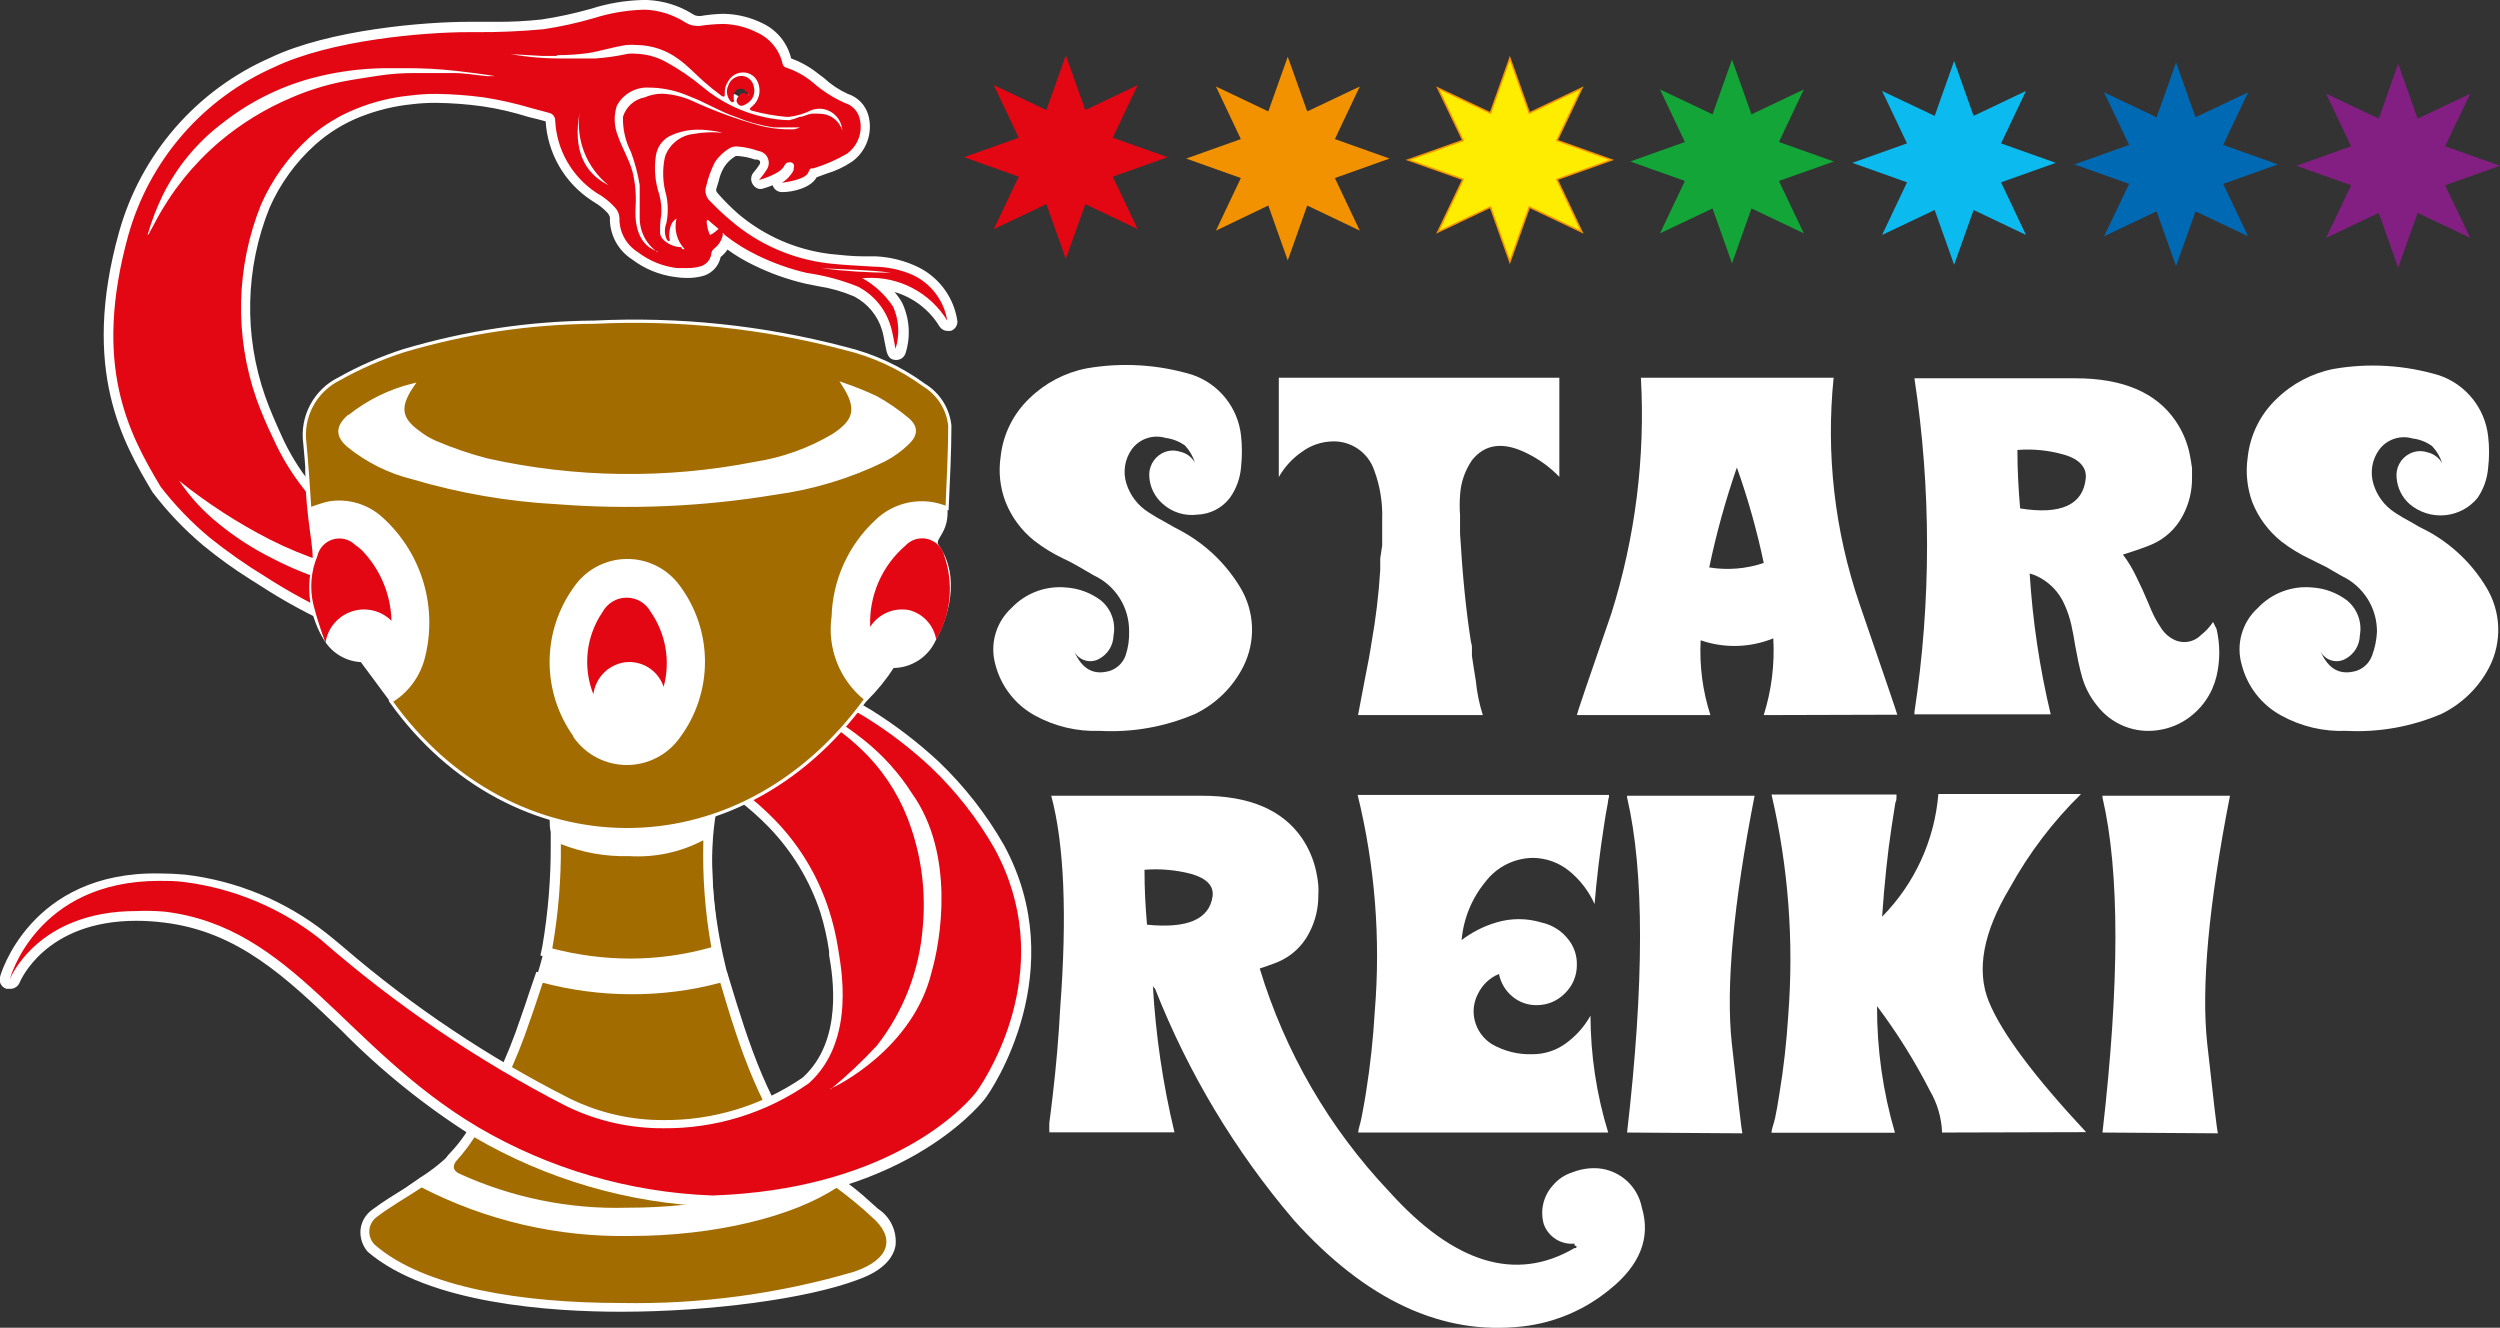 <?xml version="1.0" encoding="UTF-8"?> <svg xmlns="http://www.w3.org/2000/svg" width="386" height="205" viewBox="0 0 386 205" fill="none"><rect x="0" y="0" width="386" height="205" fill="#333333" stroke="none"/> <g clip-path="url(#clip0_2_40)"> <path d="M99.19 194.564C87.663 194.735 76.169 193.287 65.045 190.263C64.305 189.926 63.67 189.396 63.204 188.73C62.739 188.063 62.461 187.284 62.4 186.473C62.338 185.947 62.407 185.413 62.601 184.92C62.795 184.427 63.108 183.989 63.512 183.646L65.225 182.443C67.384 181.108 69.347 179.478 71.056 177.6C73.668 174.615 75.825 171.261 77.459 167.645C78.781 164.638 80.073 160.698 81.456 156.577C81.997 154.983 82.538 153.299 83.139 151.615C85.416 144.842 86.375 137.695 85.965 130.561C85.915 129.835 85.825 129.112 85.694 128.396C85.694 127.824 85.544 127.313 85.484 126.802C85.453 126.378 85.512 125.953 85.657 125.553C85.802 125.154 86.03 124.79 86.326 124.486C88.58 121.959 95.132 120.786 100.212 120.786C102.346 120.786 107.486 121.027 109.229 123.132C109.476 123.418 109.655 123.756 109.754 124.12C109.853 124.484 109.869 124.866 109.801 125.238C107.246 139.855 112.806 156.397 117.014 167.555C118.843 170.835 121.211 173.783 124.018 176.277C126.276 178.337 128.293 180.648 130.029 183.165C130.955 185.027 131.21 187.152 130.751 189.18C130.672 189.442 130.534 189.682 130.346 189.88C130.158 190.079 129.926 190.23 129.669 190.323C119.793 193.32 109.509 194.751 99.19 194.564V194.564Z" fill="white"></path> <path d="M100.212 121.478C105.202 121.478 109.5 122.591 109.079 125.027C106.404 140.516 112.596 158.111 116.353 167.766C118.217 172.608 126.723 178.984 129.338 183.465C130.089 184.789 130.811 189.12 129.338 189.481C119.596 192.429 109.458 193.859 99.28 193.721C87.836 193.911 76.421 192.484 65.375 189.481C64.874 189.307 64.421 189.014 64.058 188.627C63.694 188.24 63.43 187.77 63.288 187.258C63.146 186.746 63.13 186.208 63.243 185.688C63.355 185.169 63.592 184.685 63.933 184.277C66.76 182.562 69.348 180.479 71.627 178.082C74.285 175.074 76.483 171.689 78.15 168.036C79.983 163.705 81.727 158.081 83.861 151.945C86.23 145.046 87.25 137.756 86.867 130.471C86.867 129.298 86.506 127.854 86.386 126.681C86.025 123.403 93.78 121.478 100.362 121.478M100.362 119.974C94.922 119.974 88.339 121.207 85.905 123.914C85.518 124.306 85.225 124.78 85.049 125.301C84.871 125.822 84.815 126.376 84.883 126.922C84.883 127.433 84.883 127.975 85.093 128.516C85.304 129.057 85.334 130.02 85.364 130.621C85.82 137.755 84.87 144.908 82.568 151.675L80.735 156.397C79.382 160.487 78.09 164.337 76.767 167.405C75.156 170.949 73.04 174.242 70.485 177.179C68.809 178.99 66.898 180.568 64.804 181.871L63.061 183.104C62.555 183.524 62.162 184.062 61.915 184.671C61.669 185.28 61.577 185.94 61.648 186.593C61.729 187.511 62.05 188.391 62.577 189.145C63.105 189.9 63.821 190.503 64.654 190.894C75.891 194.034 87.525 195.524 99.19 195.315C109.571 195.489 119.916 194.038 129.849 191.015C130.212 190.883 130.541 190.671 130.811 190.395C131.082 190.119 131.287 189.786 131.412 189.42C131.945 187.162 131.669 184.788 130.63 182.713C128.883 180.16 126.868 177.8 124.619 175.676C121.881 173.259 119.565 170.403 117.766 167.224C113.498 156.156 108.087 139.734 110.582 125.298C110.676 124.821 110.659 124.33 110.534 123.861C110.409 123.392 110.179 122.957 109.861 122.591C107.937 120.305 103.008 119.974 100.242 119.974H100.362Z" fill="white"></path> <path d="M164.565 8.542L167.571 16.993L175.657 13.143L171.809 21.264L180.286 24.272L171.809 27.279L175.657 35.37L167.571 31.52L164.565 39.971L161.56 31.52L153.444 35.37L157.292 27.279L148.845 24.272L157.292 21.264L153.444 13.143L161.56 16.993L164.565 8.542Z" fill="#E30613"></path> <path d="M198.831 8.752L201.837 17.204L209.953 13.354L206.105 21.474L214.551 24.482L206.105 27.49L209.953 35.61L201.837 31.73L198.831 40.212L195.825 31.73L187.74 35.61L191.587 27.49L183.141 24.482L191.587 21.474L187.74 13.354L195.825 17.204L198.831 8.752Z" fill="#F39200"></path> <path d="M233.127 8.993L236.133 17.444L244.248 13.595L240.401 21.685L248.847 24.693L240.401 27.7L244.248 35.821L236.133 31.971L233.127 40.422L230.121 31.971L222.006 35.821L225.883 27.7L217.407 24.693L225.883 21.685L222.006 13.595L230.121 17.444L233.127 8.993Z" fill="#FFED00" stroke="#F39200" stroke-width="0.25" stroke-miterlimit="10"></path> <path d="M267.423 9.203L270.428 17.655L278.514 13.805L274.667 21.926L283.143 24.933L274.667 27.941L278.514 36.031L270.428 32.182L267.423 40.663L264.417 32.182L256.301 36.031L260.149 27.941L251.703 24.933L260.149 21.926L256.301 13.805L264.417 17.655L267.423 9.203Z" fill="#13A538"></path> <path d="M301.718 9.414L304.724 17.895L312.81 14.046L308.962 22.136L317.408 25.144L308.962 28.151L312.81 36.272L304.724 32.422L301.718 40.874L298.713 32.422L290.597 36.272L294.444 28.151L285.998 25.144L294.444 22.136L290.597 14.046L298.713 17.895L301.718 9.414Z" fill="#0BBBEF"></path> <path d="M335.984 9.655L338.99 18.106L347.105 14.256L343.258 22.377L351.704 25.384L343.258 28.392L347.105 36.483L338.99 32.633L335.984 41.084L332.978 32.633L324.863 36.483L328.74 28.392L320.264 25.384L328.74 22.377L324.863 14.256L332.978 18.106L335.984 9.655Z" fill="#0069B4"></path> <path d="M370.28 9.865L373.286 18.317L381.401 14.467L377.524 22.587L386 25.595L377.524 28.603L381.401 36.723L373.286 32.873L370.28 41.325L367.274 32.873L359.159 36.723L363.006 28.603L354.56 25.595L363.006 22.587L359.159 14.467L367.274 18.317L370.28 9.865Z" fill="#831F82"></path> <path d="M182.45 82.018C186.162 84.051 189.273 87.029 191.467 90.65C192.589 92.489 193.222 94.585 193.306 96.738C193.391 98.891 192.923 101.03 191.948 102.951C190.336 106.125 187.728 108.681 184.524 110.23C179.891 112.223 174.861 113.119 169.826 112.846C166.303 112.981 162.81 112.149 159.726 110.44C158.256 109.623 156.966 108.517 155.933 107.188C154.9 105.86 154.146 104.337 153.715 102.711C153.256 101.154 153.244 99.499 153.68 97.936C154.116 96.372 154.982 94.963 156.179 93.868C157.254 92.732 158.573 91.857 160.037 91.31C161.501 90.763 163.07 90.557 164.626 90.71C166.577 90.841 168.448 91.542 170.006 92.725C170.776 93.371 171.36 94.21 171.698 95.156C172.036 96.102 172.116 97.121 171.93 98.109C171.913 98.862 171.696 99.597 171.299 100.237C170.903 100.877 170.342 101.399 169.675 101.748C169.349 101.926 168.99 102.036 168.62 102.073C168.25 102.11 167.876 102.073 167.52 101.964C167.165 101.855 166.835 101.676 166.549 101.437C166.264 101.199 166.029 100.906 165.858 100.575C167.09 103.342 168.864 104.305 171.359 103.583C171.918 103.398 172.428 103.088 172.85 102.676C173.272 102.264 173.595 101.762 173.793 101.207C174.194 100.006 174.378 98.743 174.334 97.477C174.353 95.667 173.849 93.891 172.884 92.36C171.92 90.829 170.534 89.609 168.894 88.845L166.459 87.432L165.317 86.8L164.025 86.169C162.492 85.43 161.042 84.532 159.696 83.492C157.713 81.911 156.179 79.837 155.248 77.477C154.408 75.263 154.15 72.871 154.496 70.529C154.86 67.088 156.437 63.889 158.945 61.506C161.377 59.134 164.448 57.524 167.782 56.874C173.225 55.928 178.814 56.267 184.103 57.867C186.116 58.556 187.892 59.804 189.223 61.466C190.553 63.128 191.384 65.134 191.617 67.251C191.795 68.88 191.795 70.524 191.617 72.153C191.478 73.829 190.897 75.437 189.934 76.815C189.34 77.609 188.575 78.259 187.696 78.717C186.816 79.175 185.845 79.43 184.854 79.462C183.887 79.585 182.904 79.495 181.975 79.199C181.046 78.903 180.192 78.407 179.474 77.747C178.306 76.716 177.584 75.271 177.46 73.717C177.381 72.972 177.524 72.22 177.872 71.556C178.22 70.892 178.756 70.346 179.414 69.987C179.839 69.759 180.306 69.62 180.787 69.579C181.268 69.537 181.752 69.595 182.209 69.747C182.688 69.848 183.14 70.051 183.534 70.341C183.928 70.632 184.255 71.004 184.494 71.431C184.19 70.444 183.666 69.539 182.961 68.784C182.07 68.152 181.038 67.749 179.955 67.612C179.014 67.333 178.01 67.351 177.08 67.663C176.15 67.975 175.338 68.566 174.755 69.356C174.215 70.113 173.859 70.985 173.712 71.904C173.566 72.822 173.635 73.762 173.913 74.649C174.485 76.496 175.701 78.076 177.34 79.101C178.145 79.635 178.978 80.127 179.835 80.574L181.157 81.326L182.45 82.018Z" fill="white"></path> <path d="M240.762 58.318V73.627C239.338 72.149 237.671 70.928 235.832 70.018C232.135 68.153 229.28 68.514 227.266 71.07C226.162 72.68 225.527 74.564 225.432 76.514C225.354 77.515 225.354 78.521 225.432 79.522V80.965V82.409C225.813 88.885 226.374 94.45 227.115 99.101C227.188 99.347 227.239 99.599 227.266 99.853V100.485V101.267C227.476 102.711 227.686 104.004 227.867 105.117C228.038 106.915 228.401 108.689 228.949 110.41H209.682L210.734 104.876C211.155 102.771 211.515 100.906 211.756 99.282C212.42 95.561 212.872 91.805 213.109 88.033C213.109 87.612 213.109 87.011 213.109 86.229L213.409 84.214C213.409 82.65 213.409 81.206 213.409 80.213C213.498 77.621 213.079 75.036 212.177 72.604C211.72 71.266 210.844 70.112 209.681 69.31C208.517 68.508 207.126 68.103 205.714 68.153C204.049 68.194 202.435 68.739 201.085 69.717C199.585 70.731 198.34 72.079 197.448 73.657V58.318H240.762Z" fill="white"></path> <path d="M272.322 110.41C273.527 106.582 274.026 102.567 273.795 98.56C270.218 100.017 266.233 100.124 262.583 98.861C262.376 102.77 262.885 106.684 264.086 110.41H243.467C243.467 110.21 245.24 104.986 248.787 94.74C252.493 82.975 254.041 70.635 253.356 58.318H283.113C281.909 70.11 283.273 82.023 287.11 93.237C290.958 104.425 292.902 110.129 292.942 110.35L272.322 110.41ZM263.906 87.612C266.726 88.072 269.615 87.834 272.322 86.921C271.274 81.92 269.888 76.996 268.174 72.183C266.422 77.229 264.996 82.383 263.906 87.612V87.612Z" fill="white"></path> <path d="M342.236 97.116C342.796 99.51 342.796 102.001 342.236 104.395C342.07 105.064 341.849 105.718 341.575 106.35C340.818 108.044 339.65 109.522 338.178 110.651C336.751 111.752 335.063 112.467 333.279 112.726C331.501 113.01 329.68 112.808 328.008 112.141C326.336 111.474 324.875 110.366 323.781 108.936C322.737 107.66 321.96 106.188 321.496 104.605C321.286 103.914 321.106 103.102 320.895 102.169L320.655 100.936L320.414 99.703L320.144 98.109L319.813 96.485C319.581 95.452 319.248 94.445 318.821 93.477C318.379 92.411 317.729 91.444 316.908 90.633C316.087 89.823 315.113 89.184 314.042 88.755L313.381 88.545C313.836 95.873 314.922 103.148 316.627 110.29H295.587V109.959C298.187 92.874 298.187 75.493 295.587 58.408H320.474C327.748 58.408 332.918 60.604 335.894 64.965C336.961 66.515 337.707 68.264 338.088 70.108C338.228 70.83 338.349 71.552 338.449 72.273C338.449 72.785 338.449 73.296 338.449 73.807C338.468 75.82 337.982 77.806 337.036 79.582C335.989 81.608 334.266 83.204 332.167 84.093C331.385 84.424 329.912 84.966 327.778 85.627C328.561 86.659 329.235 87.767 329.792 88.936L330.784 91.011L331.716 93.146C332.047 93.898 332.197 94.289 332.197 94.289C332.579 95.172 333.042 96.018 333.58 96.816C334.048 97.622 334.736 98.279 335.563 98.71C336.251 99.076 337.038 99.209 337.807 99.09C338.577 98.97 339.287 98.605 339.831 98.049C340.559 97.484 341.189 96.803 341.695 96.034L342.236 97.116ZM322.037 73.897C322.218 72.213 321.106 70.89 318.671 70.198C316.339 69.526 313.906 69.282 311.487 69.476C311.487 72.664 311.668 75.702 311.908 78.499C318.22 79.522 321.617 77.928 322.037 73.897Z" fill="white"></path> <path d="M374.849 82.018C378.567 84.043 381.68 87.022 383.866 90.65C384.993 92.487 385.631 94.581 385.721 96.734C385.81 98.887 385.347 101.027 384.377 102.951C382.756 106.118 380.15 108.672 376.953 110.23C372.317 112.212 367.289 113.107 362.255 112.846C358.731 112.987 355.237 112.155 352.155 110.44C350.681 109.628 349.387 108.524 348.354 107.195C347.32 105.866 346.568 104.34 346.144 102.711C345.678 101.154 345.662 99.498 346.099 97.933C346.535 96.368 347.405 94.959 348.608 93.868C349.681 92.73 351 91.854 352.465 91.307C353.929 90.759 355.499 90.555 357.055 90.71C358.997 90.842 360.858 91.543 362.405 92.725C363.18 93.367 363.77 94.205 364.113 95.151C364.457 96.098 364.541 97.119 364.359 98.109C364.342 98.862 364.125 99.597 363.728 100.237C363.332 100.877 362.771 101.399 362.104 101.748C361.777 101.926 361.419 102.036 361.049 102.073C360.679 102.11 360.305 102.073 359.949 101.964C359.594 101.855 359.264 101.676 358.978 101.437C358.693 101.199 358.458 100.906 358.287 100.575C358.287 100.575 358.287 100.575 358.287 100.575C359.519 103.342 361.293 104.305 363.818 103.583C364.377 103.398 364.887 103.088 365.309 102.676C365.731 102.264 366.054 101.762 366.252 101.207C366.686 100.039 366.94 98.812 367.004 97.567C367.018 95.758 366.513 93.983 365.549 92.453C364.584 90.923 363.201 89.702 361.563 88.936L359.129 87.522L357.836 86.89L356.574 86.259C355.029 85.526 353.568 84.629 352.215 83.582C350.24 81.993 348.708 79.921 347.767 77.567C346.953 75.347 346.705 72.959 347.045 70.619C347.409 67.178 348.986 63.979 351.494 61.596C353.919 59.23 356.978 57.621 360.301 56.965C365.744 56.018 371.333 56.358 376.622 57.957C378.639 58.645 380.419 59.892 381.755 61.553C383.091 63.215 383.927 65.222 384.167 67.341C384.36 68.969 384.36 70.615 384.167 72.243C384.036 73.916 383.466 75.524 382.513 76.905C381.89 77.657 381.124 78.278 380.26 78.733C379.396 79.187 378.45 79.465 377.478 79.552C376.505 79.639 375.525 79.532 374.594 79.237C373.663 78.943 372.8 78.467 372.053 77.837C370.886 76.806 370.164 75.361 370.039 73.807C369.952 73.061 370.091 72.306 370.44 71.64C370.789 70.975 371.33 70.43 371.993 70.078C372.418 69.85 372.885 69.71 373.366 69.669C373.847 69.628 374.331 69.685 374.789 69.837C375.265 69.944 375.715 70.148 376.108 70.439C376.501 70.728 376.83 71.097 377.073 71.521C376.761 70.531 376.226 69.626 375.51 68.875C374.626 68.231 373.59 67.827 372.504 67.702C371.568 67.425 370.569 67.445 369.644 67.757C368.719 68.069 367.912 68.659 367.334 69.446C366.79 70.201 366.427 71.072 366.276 71.99C366.125 72.909 366.189 73.85 366.463 74.74C367.003 76.528 368.151 78.071 369.709 79.101C370.514 79.635 371.347 80.127 372.204 80.574L373.496 81.326L374.849 82.018Z" fill="white"></path> <path d="M253.506 186.473C254.889 191.105 253.235 195.345 248.486 199.135C244.68 202.257 240.059 204.219 235.171 204.789C222.727 206.253 210.924 200.779 199.763 188.368C190.694 177.725 183.452 165.651 178.332 152.637C178.244 152.58 178.169 152.505 178.113 152.417C178.056 152.328 178.018 152.229 178.001 152.126C178.43 159.78 179.547 167.38 181.338 174.833H162.011C162.027 174.734 162.027 174.632 162.011 174.533C162.011 174.202 162.011 173.841 162.011 173.42C162.191 172.127 162.341 170.743 162.522 169.299C163.063 164.698 163.453 160.277 163.694 155.645C164.776 141.288 164.315 130.361 162.311 122.862H185.576C192.89 122.862 198.04 125.047 201.025 129.418C202.08 130.976 202.825 132.722 203.22 134.561C203.376 135.265 203.487 135.978 203.55 136.697C203.579 137.208 203.579 137.72 203.55 138.231C203.568 140.253 203.083 142.248 202.138 144.035C201.101 146.07 199.375 147.669 197.268 148.547C196.757 148.757 195.855 149.088 194.503 149.539C198.399 162.417 205.243 174.209 214.491 183.977C224.51 195.105 234.049 198.012 243.106 192.699H243.316L243.467 192.488L243.166 192.308C243.166 192.308 242.986 192.097 243.166 192.007C242.143 192.121 241.112 191.886 240.239 191.34C239.366 190.794 238.703 189.97 238.357 188.999C238.062 187.957 238.039 186.856 238.292 185.803C238.545 184.75 239.064 183.779 239.8 182.984C240.592 182.05 241.635 181.361 242.806 180.999C244.094 180.489 245.482 180.283 246.863 180.398C248.478 180.557 249.997 181.235 251.194 182.33C252.391 183.425 253.202 184.879 253.506 186.473V186.473ZM187.229 138.351C187.409 136.747 186.297 135.604 183.893 134.922C181.55 134.314 179.122 134.1 176.709 134.291C176.709 137.298 176.859 140.065 177.1 142.772C183.352 143.404 186.748 141.93 187.229 138.351Z" fill="white"></path> <path d="M236.644 162.773C238.455 162.77 240.22 162.202 241.693 161.149C243.289 160.009 244.614 158.53 245.571 156.818C245.587 162.935 246.509 169.016 248.306 174.864H209.712C209.712 174.292 210.043 173.54 210.223 172.548C210.403 171.555 210.734 169.901 210.944 168.457C211.576 164.457 212.026 160.337 212.267 156.126C213.188 144.928 212.295 133.654 209.622 122.741H248.426C248.413 122.841 248.413 122.942 248.426 123.042C248.329 123.355 248.268 123.678 248.246 124.005C248.035 125.087 247.825 126.29 247.645 127.554C247.014 131.584 246.533 135.614 246.202 139.584C245.297 137.568 243.927 135.795 242.204 134.411C240.63 133.161 238.683 132.473 236.674 132.456C235.258 132.474 233.865 132.814 232.6 133.45C231.334 134.085 230.23 135 229.37 136.125C227.249 138.687 225.96 141.834 225.673 145.148C227.267 143.93 229.07 143.013 230.993 142.441C233.285 141.74 235.734 141.74 238.026 142.441C239.745 142.814 241.266 143.811 242.294 145.238C243.089 146.316 243.502 147.629 243.467 148.968C243.476 149.793 243.315 150.612 242.995 151.372C242.674 152.133 242.2 152.82 241.603 153.389C241.036 153.968 240.357 154.427 239.608 154.737C238.859 155.047 238.055 155.202 237.245 155.194C235.87 155.21 234.536 154.729 233.488 153.84C232.43 152.956 231.709 151.735 231.444 150.381C230.038 150.954 228.893 152.024 228.228 153.389C227.545 154.649 227.352 156.116 227.686 157.51C228.05 159.042 229 160.37 230.332 161.209C232.247 162.312 234.435 162.854 236.644 162.773V162.773Z" fill="white"></path> <path d="M251.222 174.864C253.887 151.765 253.887 134.521 251.222 123.132C251.222 123.132 251.222 122.922 251.222 122.862H270.909C267.623 139.624 266.451 152.377 267.393 161.119C268.355 169.841 268.896 174.473 269.016 174.984L251.222 174.864Z" fill="white"></path> <path d="M299.855 174.864C299.773 172.597 299.133 170.386 297.991 168.427C295.646 163.84 292.911 159.462 289.816 155.344C289.787 161.96 290.719 168.545 292.581 174.894H273.524C273.524 174.322 273.855 173.6 274.065 172.668C274.276 171.736 274.546 170.142 274.757 168.758C275.398 164.888 275.849 160.878 276.109 156.728C276.988 145.313 276.116 133.832 273.524 122.681H292.821V122.982C292.821 123.283 292.821 123.614 292.641 123.944L292.07 127.614C291.439 131.734 290.958 136.366 290.597 141.539C295.627 136.44 298.702 129.732 299.284 122.591H321.316C316.96 126.859 313.254 131.743 310.315 137.088C306.197 143.945 305.115 149.81 307.069 154.622C309.022 159.434 314.042 166.171 322.098 174.803L299.855 174.864Z" fill="white"></path> <path d="M324.622 174.864C327.287 151.765 327.287 134.521 324.622 123.132C324.614 123.042 324.614 122.952 324.622 122.862V122.862H344.31C341.024 139.624 339.852 152.377 340.793 161.119C341.755 169.841 342.296 174.473 342.446 174.984L324.622 174.864Z" fill="white"></path> <path d="M96.846 187.345C87.738 187.616 78.693 185.762 70.425 181.931C70.147 181.805 69.903 181.614 69.714 181.373C69.526 181.132 69.398 180.849 69.343 180.548C69.302 180.197 69.346 179.842 69.472 179.512C69.598 179.182 69.801 178.888 70.064 178.653C70.989 177.656 71.824 176.579 72.559 175.435C76.13 169.787 79.007 163.728 81.126 157.389C81.606 156.096 82.027 154.803 82.478 153.479L83.32 150.953L84.011 151.133C88.358 152.274 92.832 152.86 97.327 152.878C101.947 152.86 106.546 152.233 111.003 151.013L111.694 150.833L111.905 151.524C114.91 161.419 117.916 171.615 125.16 179.916L125.671 180.518L125.04 180.999C120.05 184.789 108.718 187.345 96.846 187.345V187.345Z" fill="#A26C00"></path> <path d="M111.213 151.735C114.219 161.931 117.435 172.036 124.619 180.398C119.78 184.067 108.598 186.473 96.846 186.473C87.866 186.727 78.948 184.905 70.786 181.149C69.914 180.668 69.794 179.916 70.635 179.044C71.56 178.007 72.404 176.901 73.16 175.736C76.802 170.046 79.721 163.923 81.847 157.51C82.538 155.615 83.139 153.69 83.801 151.735C88.216 152.899 92.761 153.495 97.327 153.509C102.014 153.543 106.685 152.946 111.213 151.735ZM112.235 149.93L110.822 150.291C102.105 152.718 92.895 152.749 84.161 150.381L82.809 150.051L82.358 151.374L81.727 153.209C81.306 154.532 80.855 155.825 80.404 157.119C78.305 163.407 75.448 169.416 71.898 175.014C71.185 176.084 70.38 177.091 69.493 178.022C69.152 178.341 68.891 178.736 68.729 179.175C68.567 179.613 68.51 180.083 68.561 180.548C68.639 180.966 68.816 181.359 69.078 181.694C69.339 182.029 69.678 182.296 70.064 182.473C78.432 186.366 87.592 188.251 96.816 187.977C108.839 187.977 120.351 185.36 125.461 181.48L126.753 180.518L125.701 179.285C118.668 171.134 115.572 160.998 112.596 151.194L112.175 149.81L112.235 149.93Z" fill="white"></path> <path d="M95.974 201.932C85.544 201.932 66.668 200.759 57.44 192.909C57.066 192.51 56.781 192.035 56.605 191.516C56.428 190.997 56.365 190.447 56.418 189.902C56.476 189.406 56.637 188.928 56.891 188.498C57.144 188.068 57.485 187.696 57.891 187.405C59.454 186.232 61.137 185.18 62.79 184.157L65.195 182.623L65.586 182.834C75.424 187.888 86.359 190.429 97.417 190.233C109.921 190.233 121.974 187.405 128.917 182.864L129.248 182.563L129.669 182.834C131.133 183.864 132.529 184.99 133.847 186.202L135.169 187.375C135.98 187.916 136.631 188.664 137.054 189.542C137.477 190.421 137.656 191.397 137.574 192.368C137.333 193.751 136.191 195.676 132.193 197.06C124.559 200.067 109.65 201.932 95.914 201.932H95.974Z" fill="#A26C00"></path> <path d="M129.248 183.465C131.136 184.854 132.942 186.35 134.658 187.947C138.145 190.954 137.664 194.353 131.923 196.338C120.217 199.785 108.053 201.418 95.854 201.18C80.825 201.18 65.466 198.864 57.831 192.157C57.542 191.865 57.321 191.512 57.183 191.125C57.044 190.738 56.992 190.326 57.029 189.916C57.066 189.507 57.192 189.11 57.398 188.755C57.604 188.399 57.885 188.092 58.222 187.857C60.416 186.202 62.85 184.849 65.105 183.345C75.06 188.472 86.132 191.045 97.327 190.834C110.402 190.834 122.515 187.826 129.218 183.345M129.218 181.571L128.406 182.082C121.794 186.623 109.59 189.481 97.447 189.481C86.51 189.671 75.693 187.172 65.946 182.202L65.165 181.751L64.413 182.232L62.4 183.526C60.746 184.548 59.033 185.601 57.44 186.804C56.953 187.156 56.545 187.605 56.239 188.122C55.934 188.64 55.739 189.215 55.667 189.811C55.606 190.433 55.673 191.061 55.865 191.656C56.056 192.251 56.367 192.8 56.779 193.27V193.27C66.157 201.331 85.243 202.534 95.854 202.534C109.65 202.534 124.709 200.519 132.404 197.601C136.702 196.097 137.965 193.932 138.265 192.368C138.392 191.261 138.209 190.141 137.737 189.132C137.264 188.122 136.521 187.265 135.59 186.653L134.267 185.48C132.932 184.233 131.505 183.087 129.999 182.052L129.248 181.691L129.218 181.571Z" fill="white"></path> <path d="M97.327 148.757C93.268 148.736 89.228 148.2 85.303 147.163L84.582 146.983L84.763 146.261C85.666 140.997 86.099 135.662 86.055 130.321V129.148L87.137 129.629C90.396 130.919 93.883 131.533 97.387 131.433C101.116 131.692 104.847 130.966 108.207 129.328L109.53 128.336V129.99C109.39 135.44 109.793 140.891 110.732 146.261L110.913 146.953L110.191 147.133C105.997 148.261 101.669 148.807 97.327 148.757V148.757Z" fill="#A26C00"></path> <path d="M108.598 129.779C108.445 135.301 108.858 140.824 109.831 146.261C105.752 147.413 101.535 148 97.297 148.005C93.239 147.994 89.199 147.468 85.273 146.441C86.207 141.12 86.65 135.723 86.596 130.321C89.95 131.651 93.54 132.285 97.146 132.185C101.082 132.429 105.009 131.598 108.508 129.779M110.221 126.591L107.606 128.576C104.358 130.166 100.756 130.891 97.146 130.681C93.755 130.786 90.379 130.192 87.227 128.937L85.033 127.945V130.351C85.061 135.632 84.629 140.905 83.741 146.111L83.44 147.524L84.823 147.885C88.844 148.953 92.986 149.499 97.146 149.509C101.514 149.494 105.861 148.897 110.071 147.735L111.454 147.344L111.153 145.93C110.217 140.64 109.814 135.27 109.951 129.899L110.161 126.591H110.221Z" fill="white"></path> <path d="M96.816 118.681C95.132 118.665 93.475 118.26 91.974 117.498C90.473 116.737 89.167 115.639 88.159 114.29C85.609 110.942 84.263 106.829 84.342 102.62C84.192 98.295 85.528 94.048 88.129 90.59C89.074 89.191 90.341 88.04 91.824 87.232C93.306 86.425 94.96 85.985 96.647 85.95C98.334 85.914 100.005 86.284 101.52 87.029C103.035 87.774 104.349 88.871 105.352 90.229C107.957 93.698 109.365 97.92 109.365 102.259C109.365 106.599 107.957 110.82 105.352 114.29C104.352 115.618 103.064 116.703 101.586 117.463C100.108 118.224 98.477 118.64 96.816 118.681V118.681ZM96.816 92.996C96.198 93.07 95.606 93.284 95.085 93.623C94.564 93.962 94.128 94.416 93.81 94.951C92.819 96.341 92.134 97.926 91.803 99.601C91.471 101.276 91.499 103.002 91.886 104.665C92.334 103.805 92.984 103.065 93.779 102.51C94.575 101.955 95.493 101.601 96.455 101.477C96.795 101.448 97.137 101.448 97.477 101.477C98.404 101.46 99.32 101.674 100.144 102.099C100.968 102.524 101.673 103.148 102.196 103.914C102.465 102.343 102.414 100.735 102.047 99.185C101.681 97.634 101.005 96.174 100.062 94.891C99.714 94.336 99.236 93.874 98.671 93.545C98.106 93.215 97.469 93.026 96.816 92.996V92.996Z" fill="#A26C00"></path> <path d="M96.816 86.68C98.365 86.721 99.885 87.11 101.264 87.818C102.642 88.526 103.844 89.535 104.781 90.77C107.241 94.106 108.569 98.143 108.569 102.289C108.569 106.436 107.241 110.473 104.781 113.809C103.877 115.099 102.676 116.153 101.279 116.881C99.882 117.608 98.33 117.988 96.755 117.988C95.181 117.988 93.629 117.608 92.232 116.881C90.835 116.153 89.634 115.099 88.73 113.809C86.355 110.5 85.077 106.529 85.077 102.455C85.077 98.381 86.355 94.41 88.73 91.101C89.654 89.808 90.865 88.746 92.268 88C93.671 87.254 95.227 86.843 96.816 86.8M91.616 107.312C91.749 106.052 92.296 104.872 93.172 103.958C94.048 103.043 95.203 102.446 96.455 102.259C96.755 102.229 97.057 102.229 97.357 102.259C98.507 102.302 99.617 102.692 100.54 103.38C101.463 104.067 102.156 105.019 102.527 106.109C103.057 104.156 103.154 102.11 102.811 100.115C102.468 98.12 101.694 96.224 100.543 94.56C100.186 93.879 99.651 93.309 98.994 92.912C98.337 92.514 97.584 92.304 96.816 92.304C96.048 92.304 95.295 92.514 94.638 92.912C93.981 93.309 93.445 93.879 93.088 94.56C91.825 96.394 91.03 98.51 90.773 100.722C90.516 102.935 90.805 105.177 91.616 107.252M96.816 85.236C94.996 85.271 93.209 85.73 91.597 86.575C89.985 87.421 88.592 88.631 87.528 90.109C84.957 93.689 83.573 97.986 83.573 102.395C83.573 106.803 84.957 111.101 87.528 114.681C88.577 116.146 89.96 117.34 91.562 118.164C93.164 118.988 94.939 119.417 96.74 119.417C98.542 119.417 100.317 118.988 101.919 118.164C103.521 117.34 104.904 116.146 105.953 114.681C108.646 111.077 110.101 106.699 110.101 102.199C110.101 97.7 108.646 93.321 105.953 89.718C104.889 88.323 103.528 87.183 101.968 86.382C100.408 85.581 98.689 85.138 96.936 85.086L96.816 85.236ZM92.247 102.771C92.025 100.163 92.763 97.564 94.321 95.462C94.533 94.972 94.883 94.555 95.329 94.262C95.775 93.969 96.297 93.813 96.831 93.813C97.364 93.813 97.886 93.969 98.332 94.262C98.778 94.555 99.128 94.972 99.341 95.462C100.781 97.393 101.513 99.761 101.414 102.169C100.273 101.231 98.834 100.73 97.357 100.756C96.987 100.726 96.615 100.726 96.245 100.756C94.726 100.946 93.317 101.645 92.247 102.741V102.771Z" fill="white"></path> <path d="M109.891 185.541C97.045 185.036 84.521 181.369 73.431 174.864C66.026 170.209 59.196 164.697 53.082 158.442C44.455 150.201 37.031 143.103 25.339 141.689C23.913 141.495 22.478 141.385 21.04 141.359C6.372 141.359 2.375 151.103 2.194 151.494C2.14 151.634 2.045 151.755 1.922 151.841C1.799 151.927 1.653 151.974 1.503 151.975H1.262C1.172 151.948 1.087 151.903 1.014 151.843C0.94 151.782 0.879 151.708 0.835 151.624C0.79 151.54 0.762 151.449 0.753 151.354C0.744 151.259 0.754 151.164 0.781 151.073C0.781 151.073 5.14 135.343 24.617 135.343C25.86 135.343 27.152 135.403 28.495 135.524C36.332 136.5 43.748 139.622 49.926 144.547C50.527 144.998 51.429 145.75 52.601 146.742C63.318 155.969 75.117 163.857 87.738 170.232C92.328 172.455 97.367 173.597 102.466 173.57C110.306 173.623 117.974 171.271 124.439 166.833C131.051 160.818 129.338 150.592 128.767 147.223V146.652C128.464 144.611 127.991 142.599 127.354 140.637C125.715 135.592 122.938 130.992 119.239 127.193C116.267 124.124 112.853 121.519 109.109 119.463C104.383 116.721 99.483 114.29 94.441 112.185L93.058 111.643C91.405 110.981 89.722 110.32 88.099 109.538L86.536 108.666C85.863 108.251 85.16 107.889 84.432 107.583C82.839 106.981 81.213 106.469 79.562 106.049L76.737 105.267L74.934 104.696C71.928 103.823 68.922 102.921 66.157 101.688L62.129 100.094C58.913 98.831 55.607 97.537 52.39 96.094C48.22 94.267 44.2 92.115 40.367 89.657L39.075 88.725C36.547 87.154 34.127 85.416 31.831 83.522C29.006 81.216 26.445 78.603 24.196 75.732C18.425 65.957 13.706 55.611 19.087 36.092C20.738 30.266 23.655 24.878 27.631 20.313C31.606 15.748 36.54 12.119 42.081 9.685C51.098 5.354 65.766 4.211 72.289 4.211H73.22H76.557C78.947 4.23 81.336 4.1 83.71 3.82C86.351 3.437 88.962 2.874 91.525 2.135C94.005 1.326 96.584 0.861 99.19 0.752H99.882C102.202 0.874 104.45 1.599 106.404 2.857C106.79 3.105 107.238 3.241 107.696 3.248H108.207C109.372 3.084 110.548 3.004 111.724 3.008C113.712 3.027 115.668 3.511 117.435 4.421C118.414 4.881 119.279 5.55 119.97 6.382C120.661 7.213 121.16 8.187 121.433 9.233V9.624C123.061 10.166 124.585 10.979 125.941 12.03L126.723 12.632C127.916 13.669 129.265 14.512 130.721 15.128C131.385 15.345 131.984 15.726 132.463 16.236C132.941 16.746 133.282 17.368 133.456 18.046C133.752 19.201 133.699 20.418 133.303 21.542C132.907 22.667 132.186 23.648 131.232 24.362C130.081 25.123 128.826 25.711 127.504 26.106L125.911 26.708H125.521V27.009C124.769 28.422 121.793 28.843 120.892 28.903C120.73 28.899 120.574 28.844 120.445 28.747C120.316 28.65 120.22 28.516 120.17 28.362C120.101 28.235 120.07 28.091 120.081 27.947C120.092 27.803 120.144 27.665 120.23 27.55C120.85 27.18 121.359 26.65 121.703 26.016V25.685L121.493 25.926C120.741 27.369 117.766 28.242 117.195 28.422H117.225C117.101 28.421 116.979 28.39 116.869 28.333C116.759 28.275 116.665 28.192 116.594 28.091C116.498 27.966 116.447 27.813 116.447 27.655C116.447 27.498 116.498 27.345 116.594 27.219C117.019 26.714 117.41 26.181 117.766 25.625C117.841 25.449 117.88 25.26 117.88 25.069C117.88 24.877 117.841 24.688 117.766 24.512C117.668 24.353 117.537 24.216 117.381 24.112C117.225 24.008 117.049 23.94 116.864 23.911C115.895 23.562 114.884 23.34 113.858 23.249C113.612 23.185 113.353 23.185 113.107 23.249C112.277 23.748 111.568 24.426 111.033 25.234C110.612 25.964 110.308 26.756 110.131 27.58C110.131 27.941 109.921 28.332 109.77 28.693C109.679 28.978 109.673 29.284 109.753 29.572C109.833 29.861 109.996 30.12 110.221 30.317C111.22 31.374 112.273 32.378 113.377 33.325C117.544 36.872 122.67 39.102 128.106 39.731C129.819 39.941 131.562 40.032 133.306 40.122H135.139C137.276 40.151 139.384 40.622 141.331 41.505C142.832 42.225 144.137 43.3 145.131 44.635C146.126 45.971 146.782 47.529 147.042 49.175C147.056 49.34 147.013 49.504 146.92 49.641C146.827 49.778 146.689 49.879 146.531 49.927H146.29C146.167 49.925 146.045 49.895 145.935 49.837C145.825 49.78 145.731 49.697 145.659 49.596C144.606 47.841 143.147 46.366 141.405 45.293C139.664 44.22 137.69 43.581 135.65 43.43C136.863 44.296 137.886 45.402 138.656 46.678C139.746 49.019 139.897 51.689 139.077 54.137C139.018 54.291 138.916 54.425 138.782 54.521C138.648 54.617 138.49 54.672 138.325 54.679C137.664 54.679 137.604 54.258 137.333 52.904C137.221 52.121 137.05 51.346 136.822 50.588C136.48 49.383 135.899 48.259 135.115 47.282C134.33 46.306 133.357 45.497 132.254 44.904C130.456 44.134 128.567 43.599 126.633 43.31L124.529 42.859C121.851 42.235 119.25 41.317 116.774 40.122C115.12 39.269 113.55 38.262 112.085 37.114C111.805 37.81 111.337 38.414 110.732 38.859C110.664 39.561 110.382 40.225 109.926 40.763C109.469 41.3 108.859 41.685 108.177 41.866C107.547 42.015 106.901 42.086 106.254 42.077C103.33 42.029 100.494 41.072 98.138 39.34C97.177 38.702 96.396 37.827 95.87 36.8C95.343 35.773 95.089 34.628 95.132 33.475C95.094 33.018 94.891 32.59 94.561 32.272C93.947 31.581 93.227 30.992 92.427 30.527L91.916 30.197C89.97 28.906 88.351 27.18 87.187 25.154C86.024 23.128 85.348 20.859 85.213 18.527C85.213 18.106 85.213 18.046 84.763 17.956L81.967 17.234C79.635 16.548 77.253 16.045 74.844 15.73C72.433 15.398 70.003 15.217 67.57 15.188C66.294 15.18 65.019 15.25 63.752 15.399C60.929 15.696 58.158 16.373 55.516 17.414C52.942 18.445 50.563 19.91 48.483 21.745C45.374 24.552 42.895 27.986 41.209 31.821C37.406 41.277 37.161 51.792 40.518 61.416C41.299 63.551 42.201 65.596 43.073 67.431C44.247 70.195 45.761 72.802 47.581 75.191L48.062 75.792C48.739 76.776 49.596 77.623 50.587 78.289L50.888 78.469C51.266 78.679 51.618 78.931 51.94 79.221C53.39 80.607 54.982 81.837 56.689 82.89C60.253 85.216 64.051 87.162 68.02 88.695L70.515 89.627C72.275 90.212 74.001 90.895 75.685 91.672C76 91.812 76.335 91.903 76.677 91.943C78.708 92.303 80.715 92.786 82.689 93.387C84.702 94.019 86.806 94.5 88.7 94.981C89.872 95.252 90.864 95.432 91.886 95.612L93.87 95.973L100.603 97.387L101.805 97.628C103.038 97.898 104.27 98.139 105.472 98.47C109.079 99.402 112.626 100.545 115.692 101.477C118.061 102.185 120.38 103.049 122.635 104.064C126.476 105.868 130.219 107.876 133.847 110.079C137.578 112.418 141.072 115.118 144.277 118.14C148.163 121.871 151.503 126.134 154.196 130.802C164.565 149.78 152.723 167.314 151.19 169.269C149.657 171.224 138.295 184.698 110.071 185.541H109.891ZM136.191 117.809C138.536 120.694 140.33 123.987 141.481 127.523C143.152 132.515 143.766 137.801 143.285 143.043C142.783 149.747 140.327 156.157 136.221 161.48C139.606 158.317 142.007 154.244 143.134 149.75C143.615 148.066 147.583 133.328 140.129 122.922C138.991 121.09 137.672 119.377 136.191 117.809V117.809ZM32.372 78.439L34.206 80.093C36.739 82.218 39.502 84.054 42.441 85.567C45.214 87.026 48.111 88.234 51.098 89.176L52.12 89.477L54.915 90.349L53.563 89.477C52.422 88.718 51.226 88.044 49.986 87.462C47.026 86.495 44.143 85.309 41.359 83.913C38.2 82.371 35.191 80.539 32.372 78.439V78.439ZM48.092 12.963C43.265 14.3 38.75 16.58 34.807 19.67C32.44 21.506 30.319 23.639 28.495 26.016C29.953 24.35 31.53 22.792 33.214 21.354C36.68 18.387 40.596 15.991 44.816 14.256C46.195 13.656 47.61 13.144 49.054 12.722L48.092 12.963ZM99.34 14.166C98.579 14.194 97.84 14.427 97.2 14.839C96.56 15.252 96.043 15.83 95.704 16.512C95.428 17.135 95.344 17.826 95.463 18.497C95.463 18.346 95.463 18.196 95.463 18.046C95.667 17.122 96.124 16.273 96.782 15.593C97.44 14.913 98.274 14.43 99.19 14.196L99.34 14.166ZM112.385 15.038C113.274 15.545 114.199 15.987 115.151 16.361C115.151 16.181 115.421 16.031 115.511 15.91C115.919 15.586 116.212 15.139 116.348 14.636C116.483 14.132 116.453 13.599 116.263 13.113C116.137 12.781 115.909 12.498 115.612 12.304C115.315 12.109 114.964 12.014 114.61 12.03V12.03C114.255 12.012 113.902 12.096 113.593 12.272C113.284 12.448 113.032 12.709 112.866 13.023C112.57 13.433 112.421 13.931 112.446 14.437C112.448 14.639 112.428 14.841 112.385 15.038V15.038Z" fill="#E30613"></path> <path d="M99.19 1.504H99.852C101.991 1.645 104.06 2.328 105.863 3.489C106.368 3.808 106.949 3.985 107.546 4H108.027C109.182 3.827 110.346 3.726 111.514 3.699H111.694C113.482 3.743 115.238 4.184 116.834 4.993C117.836 5.434 118.72 6.105 119.414 6.951C120.109 7.798 120.594 8.796 120.832 9.865C120.86 10.001 120.926 10.126 121.021 10.227C121.117 10.328 121.239 10.4 121.373 10.437C122.877 10.933 124.274 11.708 125.491 12.722C126.983 14.032 128.665 15.107 130.48 15.91C131.012 16.075 131.494 16.371 131.883 16.77C132.271 17.169 132.554 17.66 132.704 18.196C132.985 19.205 132.951 20.275 132.607 21.264C132.263 22.253 131.626 23.113 130.781 23.73C129.151 24.681 127.416 25.438 125.611 25.986H125.4C125.01 25.986 124.95 26.317 124.769 26.708C124.168 27.851 120.711 28.212 120.711 28.212C121.479 27.763 122.104 27.106 122.515 26.317C122.515 25.866 122.846 25.384 122.214 25.084C122.056 25.045 121.891 25.045 121.733 25.084C121.433 25.084 121.222 25.324 121.042 25.685C120.411 26.918 117.195 27.791 117.195 27.791C117.674 27.236 118.107 26.643 118.487 26.016C118.625 25.752 118.697 25.459 118.698 25.162C118.699 24.864 118.629 24.57 118.494 24.305C118.359 24.041 118.162 23.812 117.92 23.639C117.678 23.465 117.399 23.352 117.105 23.309C116.049 22.93 114.947 22.697 113.828 22.617C113.433 22.594 113.039 22.677 112.686 22.858C111.757 23.403 110.965 24.154 110.372 25.053C109.785 26.209 109.341 27.431 109.049 28.693C108.902 29.104 108.88 29.549 108.987 29.973C109.095 30.396 109.325 30.777 109.65 31.069C110.664 32.132 111.738 33.136 112.866 34.076C117.11 37.719 122.342 40.012 127.895 40.663C130.24 40.934 132.614 41.024 134.959 41.174C137.029 41.197 139.074 41.637 140.97 42.468C142.354 43.127 143.558 44.111 144.479 45.337C145.4 46.562 146.011 47.992 146.26 49.506C144.958 47.379 143.106 45.645 140.9 44.485C138.693 43.326 136.215 42.785 133.726 42.919H133.095C135.034 43.993 136.684 45.52 137.904 47.37C138.814 49.419 138.942 51.73 138.265 53.867V53.867C138.265 53.867 137.814 51.22 137.484 50.258C137.087 48.968 136.436 47.77 135.569 46.737C134.701 45.704 133.635 44.855 132.434 44.242C129.902 43.229 127.258 42.523 124.559 42.137C121.93 41.524 119.379 40.616 116.954 39.43C115.231 38.6 113.599 37.592 112.085 36.422C111.784 36.182 111.664 35.971 111.604 35.971C111.544 35.971 111.604 35.971 111.604 36.302C111.411 37.124 110.944 37.855 110.281 38.377C110.157 38.463 110.052 38.574 109.974 38.704C109.896 38.834 109.847 38.979 109.831 39.129C109.78 39.63 109.567 40.1 109.226 40.469C108.884 40.838 108.432 41.086 107.937 41.174C107.377 41.319 106.801 41.389 106.224 41.385C105.653 41.385 105.081 41.385 104.48 41.385C102.292 41.114 100.217 40.263 98.469 38.919C97.585 38.366 96.86 37.593 96.364 36.676C95.869 35.758 95.621 34.728 95.643 33.685C95.618 33.039 95.35 32.427 94.892 31.971C94.085 31.093 93.141 30.351 92.097 29.776C90.234 28.553 88.687 26.908 87.58 24.974C86.472 23.041 85.837 20.873 85.724 18.647C85.736 18.357 85.642 18.071 85.46 17.845C85.277 17.618 85.019 17.465 84.733 17.414L81.937 16.662C79.571 15.961 77.161 15.418 74.723 15.038C72.282 14.707 69.823 14.526 67.359 14.497C66.053 14.487 64.747 14.567 63.452 14.737C60.562 15.004 57.726 15.693 55.035 16.783C52.374 17.839 49.914 19.345 47.762 21.234C44.58 24.122 42.04 27.647 40.307 31.58C36.436 41.189 36.19 51.879 39.616 61.656C40.367 63.732 41.239 65.747 42.171 67.672C43.443 70.512 45.069 73.18 47.01 75.612C47.873 76.882 48.952 77.991 50.196 78.89C50.629 79.097 51.033 79.36 51.399 79.672C52.892 81.094 54.523 82.363 56.268 83.462C59.88 85.813 63.728 87.778 67.75 89.327C70.275 90.319 72.89 91.101 75.355 92.334C75.728 92.5 76.122 92.611 76.527 92.665C78.557 93.016 80.564 93.488 82.538 94.079C84.612 94.74 86.746 95.222 88.88 95.733C90.534 96.094 92.247 96.364 93.9 96.695L100.633 98.079C102.256 98.44 103.879 98.74 105.472 99.162C108.899 100.064 112.265 101.116 115.632 102.169C117.975 102.855 120.265 103.71 122.485 104.726C126.304 106.535 130.026 108.543 133.636 110.741C137.259 112.989 140.651 115.588 143.766 118.501C147.609 122.166 150.899 126.37 153.534 130.982C163.273 148.757 153.023 165.42 150.739 168.608C147.914 172.217 135.86 183.646 110.221 184.578H109.861C97.151 184.09 84.76 180.463 73.791 174.021C53.202 161.78 45.297 143.133 25.399 140.757C23.949 140.633 22.494 140.603 21.04 140.667C5.621 140.667 1.503 151.224 1.503 151.224C1.503 151.224 5.471 136.005 24.617 136.005C25.82 136.005 27.112 136.005 28.434 136.185C36.123 137.157 43.399 140.215 49.475 145.028C61.022 155.126 73.761 163.773 87.408 170.773C92.085 173.062 97.23 174.235 102.436 174.202C110.46 174.276 118.308 171.848 124.889 167.254C132.314 160.577 129.759 148.908 129.398 146.411C129.078 144.371 128.596 142.359 127.955 140.396C126.277 135.231 123.439 130.519 119.659 126.621C116.636 123.514 113.172 120.869 109.38 118.771C104.624 115.964 99.695 113.462 94.621 111.282C92.517 110.44 90.383 109.658 88.339 108.636C87.077 108.034 85.935 107.222 84.642 106.681C82.147 105.658 79.502 105.147 76.948 104.365C73.431 103.282 69.884 102.289 66.427 100.906C61.859 99.252 57.109 97.417 52.721 95.372C48.623 93.558 44.674 91.426 40.908 88.996C37.927 87.177 35.066 85.167 32.342 82.981C29.565 80.662 27.046 78.05 24.828 75.191C19.778 66.769 14.277 56.363 19.808 36.332C21.415 30.612 24.266 25.318 28.159 20.831C32.051 16.343 36.887 12.773 42.321 10.376C51.098 6.166 65.466 4.963 72.379 4.963H73.311C76.853 4.992 80.394 4.841 83.921 4.511C86.552 4.118 89.153 3.545 91.706 2.797C94.131 2.03 96.648 1.595 99.19 1.504M85.905 8.632H83.65L78.871 8.361C81.609 8.846 84.387 9.067 87.167 9.023C88.76 9.023 90.383 9.023 91.976 9.023C93.655 8.903 95.322 8.661 96.966 8.301C97.396 8.257 97.829 8.257 98.258 8.301C99.813 8.359 101.335 8.77 102.707 9.504C104.769 10.617 106.713 11.937 108.508 13.444C111.356 15.824 114.757 17.448 118.397 18.166C119.535 18.4 120.692 18.531 121.854 18.557C122.4 18.44 122.934 18.269 123.447 18.046C124.048 18.046 124.619 17.655 125.22 17.565C125.64 17.523 126.063 17.523 126.483 17.565C127.277 17.554 128.055 17.799 128.699 18.265C129.343 18.731 129.82 19.392 130.059 20.151V20.362C130.059 19.418 129.687 18.512 129.022 17.841C128.358 17.171 127.456 16.791 126.513 16.783C126.125 16.784 125.74 16.845 125.37 16.963C124.26 17.528 123.06 17.894 121.824 18.046H121.403C119.636 17.884 117.887 17.572 116.173 17.113C115.511 16.933 115.812 16.662 116.173 16.392C116.677 15.956 117.032 15.374 117.188 14.727C117.344 14.08 117.294 13.4 117.044 12.782C116.871 12.31 116.555 11.903 116.14 11.618C115.726 11.332 115.233 11.182 114.73 11.188V11.188C114.266 11.186 113.81 11.308 113.409 11.54C113.007 11.773 112.675 12.108 112.446 12.512C112.058 13.065 111.867 13.732 111.905 14.406C111.905 14.768 111.905 14.918 111.694 14.918C111.51 14.88 111.341 14.785 111.213 14.647C110.372 14.016 109.53 13.354 108.718 12.632C107.396 11.489 106.224 10.166 104.781 9.143C102.905 7.74 100.631 6.971 98.288 6.948C97.768 6.902 97.246 6.902 96.725 6.948C94.651 7.248 92.698 7.91 90.714 8.211C89.18 8.417 87.633 8.517 86.085 8.512M22.964 36.152L24.046 34.137C26.516 29.486 29.841 25.343 33.845 21.926C37.219 19.069 41.01 16.747 45.087 15.038C47.591 13.96 50.2 13.144 52.871 12.602C54.705 12.241 56.538 12 58.342 11.7C60.331 11.394 62.341 11.254 64.353 11.279H70.064C71.778 11.279 73.491 11.609 75.234 11.76H76.497C74.483 11.429 72.469 11.188 70.485 10.948C67.751 10.643 65.001 10.502 62.249 10.527H59.514C55.605 10.561 51.715 11.096 47.942 12.121C43.013 13.484 38.405 15.815 34.386 18.978C30.493 21.913 27.335 25.712 25.158 30.076C24.186 32.068 23.391 34.141 22.784 36.272M101.505 38.919C100.646 38.318 99.947 37.516 99.47 36.583C98.993 35.65 98.753 34.613 98.769 33.565C98.769 31.911 98.769 30.377 98.769 28.573C98.484 26.828 98.031 25.116 97.417 23.459C96.56 21.786 96.137 19.925 96.184 18.046C96.412 17.287 96.844 16.605 97.432 16.075C98.021 15.545 98.743 15.186 99.521 15.038C100.366 14.672 101.275 14.478 102.196 14.467C103.793 14.533 105.364 14.9 106.825 15.549C110.182 17.103 113.66 18.381 117.225 19.369C118.589 19.733 119.991 19.934 121.403 19.971H122.545C122.887 19.912 123.22 19.811 123.537 19.67H122.034C121.403 19.67 120.561 19.67 119.449 19.67C117.436 19.369 115.468 18.824 113.588 18.046C111.093 17.204 108.869 15.76 106.404 14.858C104.602 14.058 102.663 13.609 100.693 13.534H100.332C99.297 13.448 98.259 13.67 97.349 14.173C96.44 14.677 95.7 15.438 95.223 16.361C94.736 17.901 94.811 19.564 95.433 21.053C96.064 22.888 97.116 24.572 97.657 26.497C98.087 28.257 98.249 30.072 98.138 31.881C97.838 36.483 99.761 38.287 101.505 38.798M89.482 17.414C88.46 23.069 90.143 26.708 93.96 28.603C92.31 27.285 91.03 25.561 90.245 23.6C89.46 21.639 89.197 19.507 89.482 17.414M105.322 38.468H105.713C105.123 37.85 104.698 37.094 104.477 36.268C104.256 35.443 104.247 34.575 104.45 33.746C103.729 34.197 103.368 34.889 103.308 36.483C103.308 36.693 103.549 37.174 103.308 37.234C103.098 37.234 102.977 37.024 102.887 36.843C102.584 36.08 102.584 35.23 102.887 34.467C103.173 33.058 103.173 31.606 102.887 30.197C102.309 28.242 102.237 26.172 102.677 24.181C103.017 23.215 103.629 22.369 104.44 21.744C105.251 21.12 106.226 20.744 107.246 20.662C107.869 20.533 108.503 20.462 109.139 20.452C109.679 20.407 110.222 20.407 110.762 20.452H110.973C111.142 20.48 111.315 20.48 111.484 20.452C110.492 20.249 109.488 20.108 108.478 20.031H108.147C106.474 19.956 104.809 20.308 103.308 21.053C102.759 21.363 102.288 21.796 101.934 22.317C101.579 22.839 101.35 23.436 101.264 24.061C100.962 26.081 101.147 28.143 101.805 30.076C102.061 31.057 102.162 32.072 102.106 33.084C101.934 34.077 101.874 35.085 101.925 36.092C102.106 37.234 103.819 38.167 105.202 38.167M109.68 36.152C109.758 36.177 109.843 36.177 109.921 36.152C110.287 35.915 110.629 35.643 110.943 35.34L109.65 34.257C109.65 34.257 109.41 33.956 109.229 33.956C108.959 33.956 109.229 35.37 109.47 35.941C109.71 36.513 109.65 36.242 109.77 36.242M137.604 42.107C134.027 41.626 130.42 41.626 126.813 41.415C130.392 41.871 133.996 42.102 137.604 42.107M66.668 93.237C64.113 92.665 61.618 92.154 59.184 91.552C56.067 90.187 53.054 88.599 50.166 86.8C47.212 85.844 44.338 84.658 41.57 83.251C36.641 80.718 31.978 77.695 27.653 74.228C29.319 76.702 31.345 78.912 33.665 80.785C36.256 82.912 39.079 84.738 42.081 86.229C44.968 87.725 47.987 88.953 51.098 89.898C53.593 90.65 56.087 91.492 58.642 92.033C60.236 92.364 61.829 92.515 63.422 92.755C64.529 93.002 65.655 93.153 66.788 93.206M128.256 168.066C129.128 167.766 141.03 161.871 143.856 150.021C145.208 145.359 147.523 131.975 140.85 122.561C138.85 119.411 136.341 116.616 133.426 114.29C130.045 111.569 126.302 109.332 122.304 107.643C119.789 106.595 117.209 105.711 114.58 104.996C112.987 104.515 111.333 104.274 109.71 103.823C109.43 103.808 109.149 103.808 108.869 103.823C110.883 104.545 112.957 104.906 114.88 105.568C118.686 106.82 122.361 108.442 125.851 110.41C128.87 112.104 131.625 114.232 134.027 116.726C137.052 119.915 139.331 123.737 140.7 127.914C142.349 132.807 142.953 137.992 142.473 143.133C141.972 149.792 139.514 156.154 135.41 161.419C133.162 163.846 130.752 166.117 128.196 168.217M99.19 0C96.495 0.074 93.823 0.53 91.255 1.353C88.748 2.067 86.198 2.62 83.62 3.008C81.275 3.266 78.916 3.386 76.557 3.369H73.16H72.289C65.706 3.369 50.828 4.542 41.69 8.933C36.066 11.41 31.06 15.103 27.032 19.747C23.004 24.391 20.055 29.87 18.395 35.791C12.384 57.235 19.117 68.514 23.535 75.973C25.835 79.003 28.467 81.767 31.38 84.214C33.701 86.121 36.141 87.879 38.684 89.477L40.067 90.349C43.894 92.843 47.914 95.025 52.09 96.876C55.306 98.319 58.642 99.613 61.859 100.876L65.886 102.47C68.892 103.643 71.898 104.545 74.663 105.478L76.527 106.049L79.262 106.801C80.925 107.185 82.562 107.677 84.161 108.275C84.853 108.584 85.526 108.936 86.175 109.327L87.768 110.2C89.421 111.012 91.135 111.673 92.758 112.335L94.141 112.876C99.16 114.977 104.039 117.399 108.749 120.125C112.424 122.141 115.777 124.696 118.698 127.704C122.309 131.44 125.032 135.943 126.663 140.877C127.271 142.844 127.724 144.855 128.015 146.893V147.464C128.587 150.742 130.24 160.668 123.928 166.382C117.613 170.713 110.122 173.001 102.466 172.939C97.479 172.968 92.552 171.846 88.069 169.66C75.502 163.319 63.754 155.472 53.082 146.291C51.88 145.299 50.978 144.517 50.377 144.065C44.082 139.107 36.541 135.985 28.585 135.043C27.242 134.922 25.92 134.862 24.617 134.862C4.569 134.501 2.20537e-05 150.682 2.20537e-05 150.863C-0.103 151.233 -0.057 151.63 0.129 151.967C0.314 152.304 0.624 152.556 0.992 152.667H1.443C1.765 152.702 2.09 152.633 2.371 152.471C2.652 152.308 2.874 152.061 3.006 151.765C3.156 151.404 7.003 142.171 21.04 142.171C22.467 142.175 23.893 142.265 25.308 142.441C36.73 143.825 44.095 150.833 52.601 158.983C58.778 165.277 65.668 170.828 73.13 175.525C84.333 182.088 96.979 185.787 109.951 186.293H110.342C138.896 185.42 150.769 171.254 152.001 169.751C153.234 168.247 165.527 149.81 155.007 130.471C152.287 125.718 148.895 121.382 144.938 117.598C141.739 114.63 138.267 111.972 134.568 109.658C130.923 107.45 127.16 105.441 123.296 103.643C121.06 102.609 118.749 101.744 116.383 101.056V101.056C112.596 99.853 109.41 98.861 106.164 98.049C104.931 97.718 103.669 97.447 102.436 97.207L101.234 96.936L94.501 95.552L92.487 95.161L89.482 94.59C87.317 94.079 85.243 93.597 83.26 92.966C81.221 92.344 79.142 91.861 77.038 91.522C76.771 91.478 76.509 91.407 76.256 91.312C74.55 90.52 72.805 89.817 71.026 89.206L68.531 88.304C64.519 86.739 60.69 84.743 57.109 82.349C55.438 81.333 53.885 80.132 52.481 78.77C52.104 78.434 51.69 78.141 51.248 77.898H50.948C50.056 77.266 49.283 76.482 48.663 75.582L48.092 74.8C46.216 72.476 44.65 69.918 43.433 67.19C42.592 65.326 41.69 63.311 40.938 61.175C37.636 51.73 37.871 41.407 41.6 32.121C43.237 28.383 45.656 25.04 48.693 22.317C50.732 20.502 53.072 19.056 55.607 18.046C58.178 17.026 60.879 16.367 63.632 16.091C64.869 15.941 66.114 15.871 67.359 15.88C69.763 15.909 72.162 16.09 74.543 16.422C76.916 16.779 79.258 17.322 81.546 18.046L82.899 18.377L84.251 18.738C84.399 21.175 85.111 23.544 86.332 25.659C87.552 27.773 89.248 29.574 91.285 30.918L91.796 31.249C92.519 31.674 93.177 32.201 93.75 32.813C93.943 33.019 94.087 33.266 94.171 33.535C94.127 34.819 94.417 36.093 95.012 37.232C95.607 38.37 96.488 39.335 97.567 40.032C99.505 41.507 101.795 42.451 104.21 42.769C104.856 42.871 105.509 42.921 106.164 42.919C106.872 42.918 107.578 42.837 108.268 42.678C109.008 42.528 109.689 42.162 110.223 41.627C110.758 41.093 111.123 40.412 111.273 39.671C111.684 39.349 112.039 38.963 112.325 38.528C113.608 39.467 114.977 40.282 116.413 40.964C118.942 42.206 121.604 43.155 124.348 43.791L126.452 44.212C128.325 44.501 130.153 45.026 131.893 45.776C132.92 46.313 133.829 47.05 134.567 47.943C135.306 48.837 135.858 49.869 136.191 50.979C136.341 51.4 136.522 52.483 136.672 53.205C136.913 54.528 137.093 55.581 138.385 55.581C138.711 55.581 139.027 55.475 139.287 55.28C139.547 55.085 139.737 54.811 139.828 54.498C140.632 51.936 140.439 49.164 139.287 46.739C138.953 46.149 138.56 45.595 138.115 45.084C141.015 45.924 143.494 47.824 145.058 50.408C145.196 50.618 145.383 50.791 145.603 50.911C145.823 51.032 146.07 51.096 146.321 51.1H146.771C147.088 51 147.363 50.799 147.553 50.527C147.744 50.255 147.839 49.928 147.823 49.596C147.569 47.824 146.889 46.141 145.842 44.69C144.795 43.239 143.412 42.063 141.812 41.265C139.763 40.268 137.535 39.695 135.259 39.58H133.366C131.682 39.58 129.939 39.4 128.226 39.219C122.946 38.587 117.969 36.411 113.918 32.964C112.856 32.023 111.853 31.019 110.913 29.956C110.492 29.505 110.552 29.355 110.612 29.114L110.973 27.941C111.127 27.2 111.401 26.489 111.784 25.835C112.236 25.117 112.855 24.519 113.588 24.091H113.979C114.86 24.155 115.73 24.337 116.563 24.633H116.894C117.054 24.654 117.202 24.728 117.315 24.843C117.378 24.997 117.378 25.17 117.315 25.324C117.002 25.822 116.65 26.295 116.263 26.738C116.079 26.997 115.98 27.307 115.98 27.625C115.98 27.943 116.079 28.253 116.263 28.512C116.371 28.681 116.512 28.827 116.677 28.94C116.842 29.054 117.028 29.134 117.225 29.174H117.616C118.187 29.015 118.749 28.824 119.299 28.603V28.603C119.389 28.907 119.576 29.174 119.83 29.363C120.085 29.553 120.394 29.655 120.711 29.655H120.862C122.455 29.655 125.22 28.994 126.092 27.369L127.655 26.798C129.055 26.381 130.383 25.752 131.592 24.933C132.673 24.138 133.489 23.035 133.934 21.769C134.379 20.503 134.432 19.132 134.087 17.835C133.876 17.057 133.474 16.345 132.917 15.762C132.361 15.179 131.668 14.744 130.901 14.497C129.543 13.88 128.295 13.047 127.204 12.03L126.392 11.429C125.125 10.394 123.692 9.581 122.154 9.023V9.023C121.875 7.861 121.342 6.776 120.593 5.845C119.845 4.915 118.9 4.161 117.826 3.639C115.959 2.696 113.905 2.182 111.814 2.135H111.634C110.485 2.162 109.34 2.273 108.207 2.466H107.847C107.523 2.458 107.209 2.354 106.945 2.165C104.844 0.859 102.443 0.113 99.972 0L99.19 0ZM113.137 14.527V14.256C113.127 13.906 113.221 13.56 113.407 13.264C113.507 13.071 113.659 12.911 113.844 12.799C114.03 12.688 114.243 12.63 114.459 12.632C114.684 12.606 114.911 12.657 115.102 12.778C115.293 12.898 115.438 13.08 115.511 13.294C115.639 13.64 115.655 14.017 115.558 14.373C115.461 14.729 115.256 15.045 114.97 15.279V15.279C114.369 15.008 113.768 14.737 113.227 14.437L113.137 14.527Z" fill="white"></path> <path d="M115.632 14.737C115.001 14.316 114.52 14.166 114.099 14.737C113.678 15.309 113.588 15.61 113.949 16.061C114.309 16.512 114.79 16.331 115.181 16.061C115.67 15.826 116.059 15.425 116.28 14.928C116.5 14.433 116.537 13.874 116.383 13.354C116.305 12.937 116.097 12.556 115.789 12.264C115.482 11.973 115.09 11.786 114.67 11.73C114.188 11.691 113.707 11.816 113.304 12.083C112.901 12.35 112.599 12.745 112.446 13.204C112.254 13.613 112.192 14.071 112.267 14.517C112.342 14.963 112.551 15.376 112.866 15.7C112.866 15.7 113.107 15.88 113.287 15.7C113.468 15.519 113.287 15.489 113.287 15.369C113.272 15.219 113.272 15.068 113.287 14.918C113.287 14.377 113.498 13.865 114.129 13.715C114.76 13.564 115.151 13.925 115.632 14.737Z" fill="#E30613"></path> <path d="M47.401 72.815C47.401 80.364 48.934 84.845 48.423 87.221C47.947 89.18 47.869 91.214 48.194 93.203C48.52 95.192 49.241 97.096 50.316 98.801C50.911 99.741 51.725 100.523 52.688 101.078C53.652 101.634 54.736 101.946 55.847 101.989L60.506 108.275C60.506 108.275 96.575 125.719 100.663 124.065C104.751 122.41 126.753 113.959 133.726 107.974C135.28 106.434 136.66 104.73 137.844 102.891C139.206 102.892 140.538 102.497 141.68 101.755C142.822 101.013 143.724 99.955 144.277 98.71C146.02 95.552 148.184 89.206 144.727 84.304C143.826 83.071 146.411 82.349 146.02 78.289C144.799 72.169 143.162 66.14 141.121 60.243C141.121 60.243 124.198 55.31 122.545 55.31L70.124 54.889L54.825 60.243C54.825 60.243 47.461 69.175 47.401 72.815Z" fill="white" stroke="white" stroke-width="0.5" stroke-miterlimit="10"></path> <path d="M135.259 80.544C133.244 82.427 131.623 84.691 130.488 87.206C129.353 89.72 128.727 92.434 128.647 95.191C128.302 97.573 128.586 100.004 129.472 102.241C130.358 104.479 131.815 106.445 133.696 107.944C113.858 135.343 78.841 134.17 60.356 108.275C62.73 106.839 64.479 104.563 65.255 101.898C66.325 98.026 66.296 93.931 65.17 90.075C64.045 86.218 61.867 82.751 58.883 80.063C57.809 79.08 56.526 78.353 55.131 77.936C53.736 77.519 52.265 77.424 50.828 77.657C49.866 77.837 48.964 78.228 47.822 78.589C47.581 75.1 47.401 71.762 47.07 68.454C46.798 66.449 47.163 64.409 48.112 62.623C49.061 60.837 50.547 59.394 52.36 58.498C55.541 56.711 58.895 55.25 62.37 54.137C71.913 51.299 81.81 49.821 91.766 49.746C104.771 49.11 117.796 50.469 130.39 53.776C134.823 54.84 139.001 56.772 142.684 59.461C143.781 60.128 144.71 61.04 145.398 62.125C146.086 63.21 146.515 64.439 146.651 65.717C146.651 69.837 146.411 73.988 146.23 78.439C144.4 77.659 142.378 77.443 140.424 77.818C138.47 78.193 136.672 79.142 135.259 80.544V80.544ZM53.833 64.303C52.03 65.927 52.03 67.311 53.833 68.845C56.721 71.182 60.087 72.856 63.692 73.747C70.93 75.898 78.395 77.19 85.935 77.597C97.163 78.471 108.457 77.986 119.569 76.153C125.47 75.366 131.205 73.629 136.552 71.01C137.873 70.315 139.088 69.434 140.159 68.394C141.481 67.13 141.541 65.927 140.159 64.754C138.64 63.474 136.999 62.346 135.259 61.386C133.613 60.616 131.928 59.933 130.21 59.34C132.584 63.04 132.163 64.965 128.617 67.251C124.918 69.434 120.837 70.893 116.594 71.552C102.888 74.239 88.775 74.055 75.144 71.01C72.447 70.302 69.804 69.397 67.239 68.303C66.313 67.91 65.443 67.394 64.654 66.769C61.648 64.634 61.468 62.739 63.722 59.461C60.145 60.35 56.803 62.002 53.923 64.303H53.833ZM88.76 113.688C89.664 114.979 90.865 116.033 92.262 116.76C93.659 117.488 95.211 117.868 96.786 117.868C98.361 117.868 99.912 117.488 101.309 116.76C102.706 116.033 103.907 114.979 104.811 113.688C107.271 110.352 108.599 106.315 108.599 102.169C108.599 98.023 107.271 93.986 104.811 90.65C103.895 89.365 102.681 88.321 101.274 87.608C99.867 86.894 98.308 86.532 96.731 86.553C95.153 86.574 93.604 86.976 92.216 87.726C90.828 88.477 89.642 89.552 88.76 90.861C86.385 94.169 85.107 98.14 85.107 102.214C85.107 106.288 86.385 110.259 88.76 113.568V113.688Z" fill="#A26C00" stroke="white" stroke-width="0.5" stroke-miterlimit="10"></path> <path d="M50.256 99.252C50.417 98.149 50.88 97.112 51.595 96.257C52.309 95.402 53.248 94.763 54.304 94.41C55.361 94.058 56.495 94.006 57.58 94.261C58.664 94.516 59.656 95.067 60.446 95.853C60.343 91.793 58.724 87.92 55.907 84.996C55.582 84.684 55.23 84.403 54.855 84.153C54.413 83.713 53.861 83.4 53.256 83.246C52.652 83.093 52.017 83.104 51.419 83.279C50.82 83.454 50.279 83.787 49.853 84.242C49.426 84.697 49.13 85.259 48.994 85.868C48.004 88.247 47.793 90.88 48.393 93.387C48.914 95.372 49.536 97.33 50.256 99.252V99.252Z" fill="#E30613"></path> <path d="M144.547 98.74C145.672 96.813 146.368 94.664 146.585 92.442C146.803 90.221 146.539 87.978 145.81 85.868C145.67 85.242 145.361 84.666 144.918 84.202C144.475 83.739 143.913 83.406 143.294 83.238C142.675 83.071 142.022 83.076 141.406 83.254C140.79 83.431 140.234 83.773 139.798 84.244C138.001 85.786 136.578 87.716 135.636 89.888C134.693 92.061 134.256 94.419 134.358 96.785C134.986 95.802 135.895 95.03 136.967 94.569C138.038 94.108 139.224 93.979 140.369 94.199C141.429 94.473 142.387 95.047 143.128 95.853C143.869 96.659 144.362 97.661 144.547 98.74V98.74Z" fill="#E30613"></path> <path d="M91.616 107.192C91.773 105.954 92.332 104.801 93.206 103.911C94.079 103.02 95.221 102.44 96.455 102.259C97.741 102.096 99.043 102.385 100.14 103.076C101.236 103.767 102.059 104.818 102.466 106.049C102.996 104.096 103.094 102.05 102.751 100.055C102.408 98.06 101.634 96.164 100.483 94.5C100.119 93.828 99.581 93.266 98.925 92.875C98.269 92.484 97.519 92.278 96.755 92.278C95.992 92.278 95.242 92.484 94.586 92.875C93.93 93.266 93.392 93.828 93.028 94.5C91.775 96.339 90.99 98.457 90.744 100.67C90.498 102.883 90.797 105.122 91.616 107.192V107.192Z" fill="#E30613"></path> </g> <defs> <clipPath id="clip0_2_40"> <rect width="386" height="205" fill="white"></rect> </clipPath> </defs> </svg> 